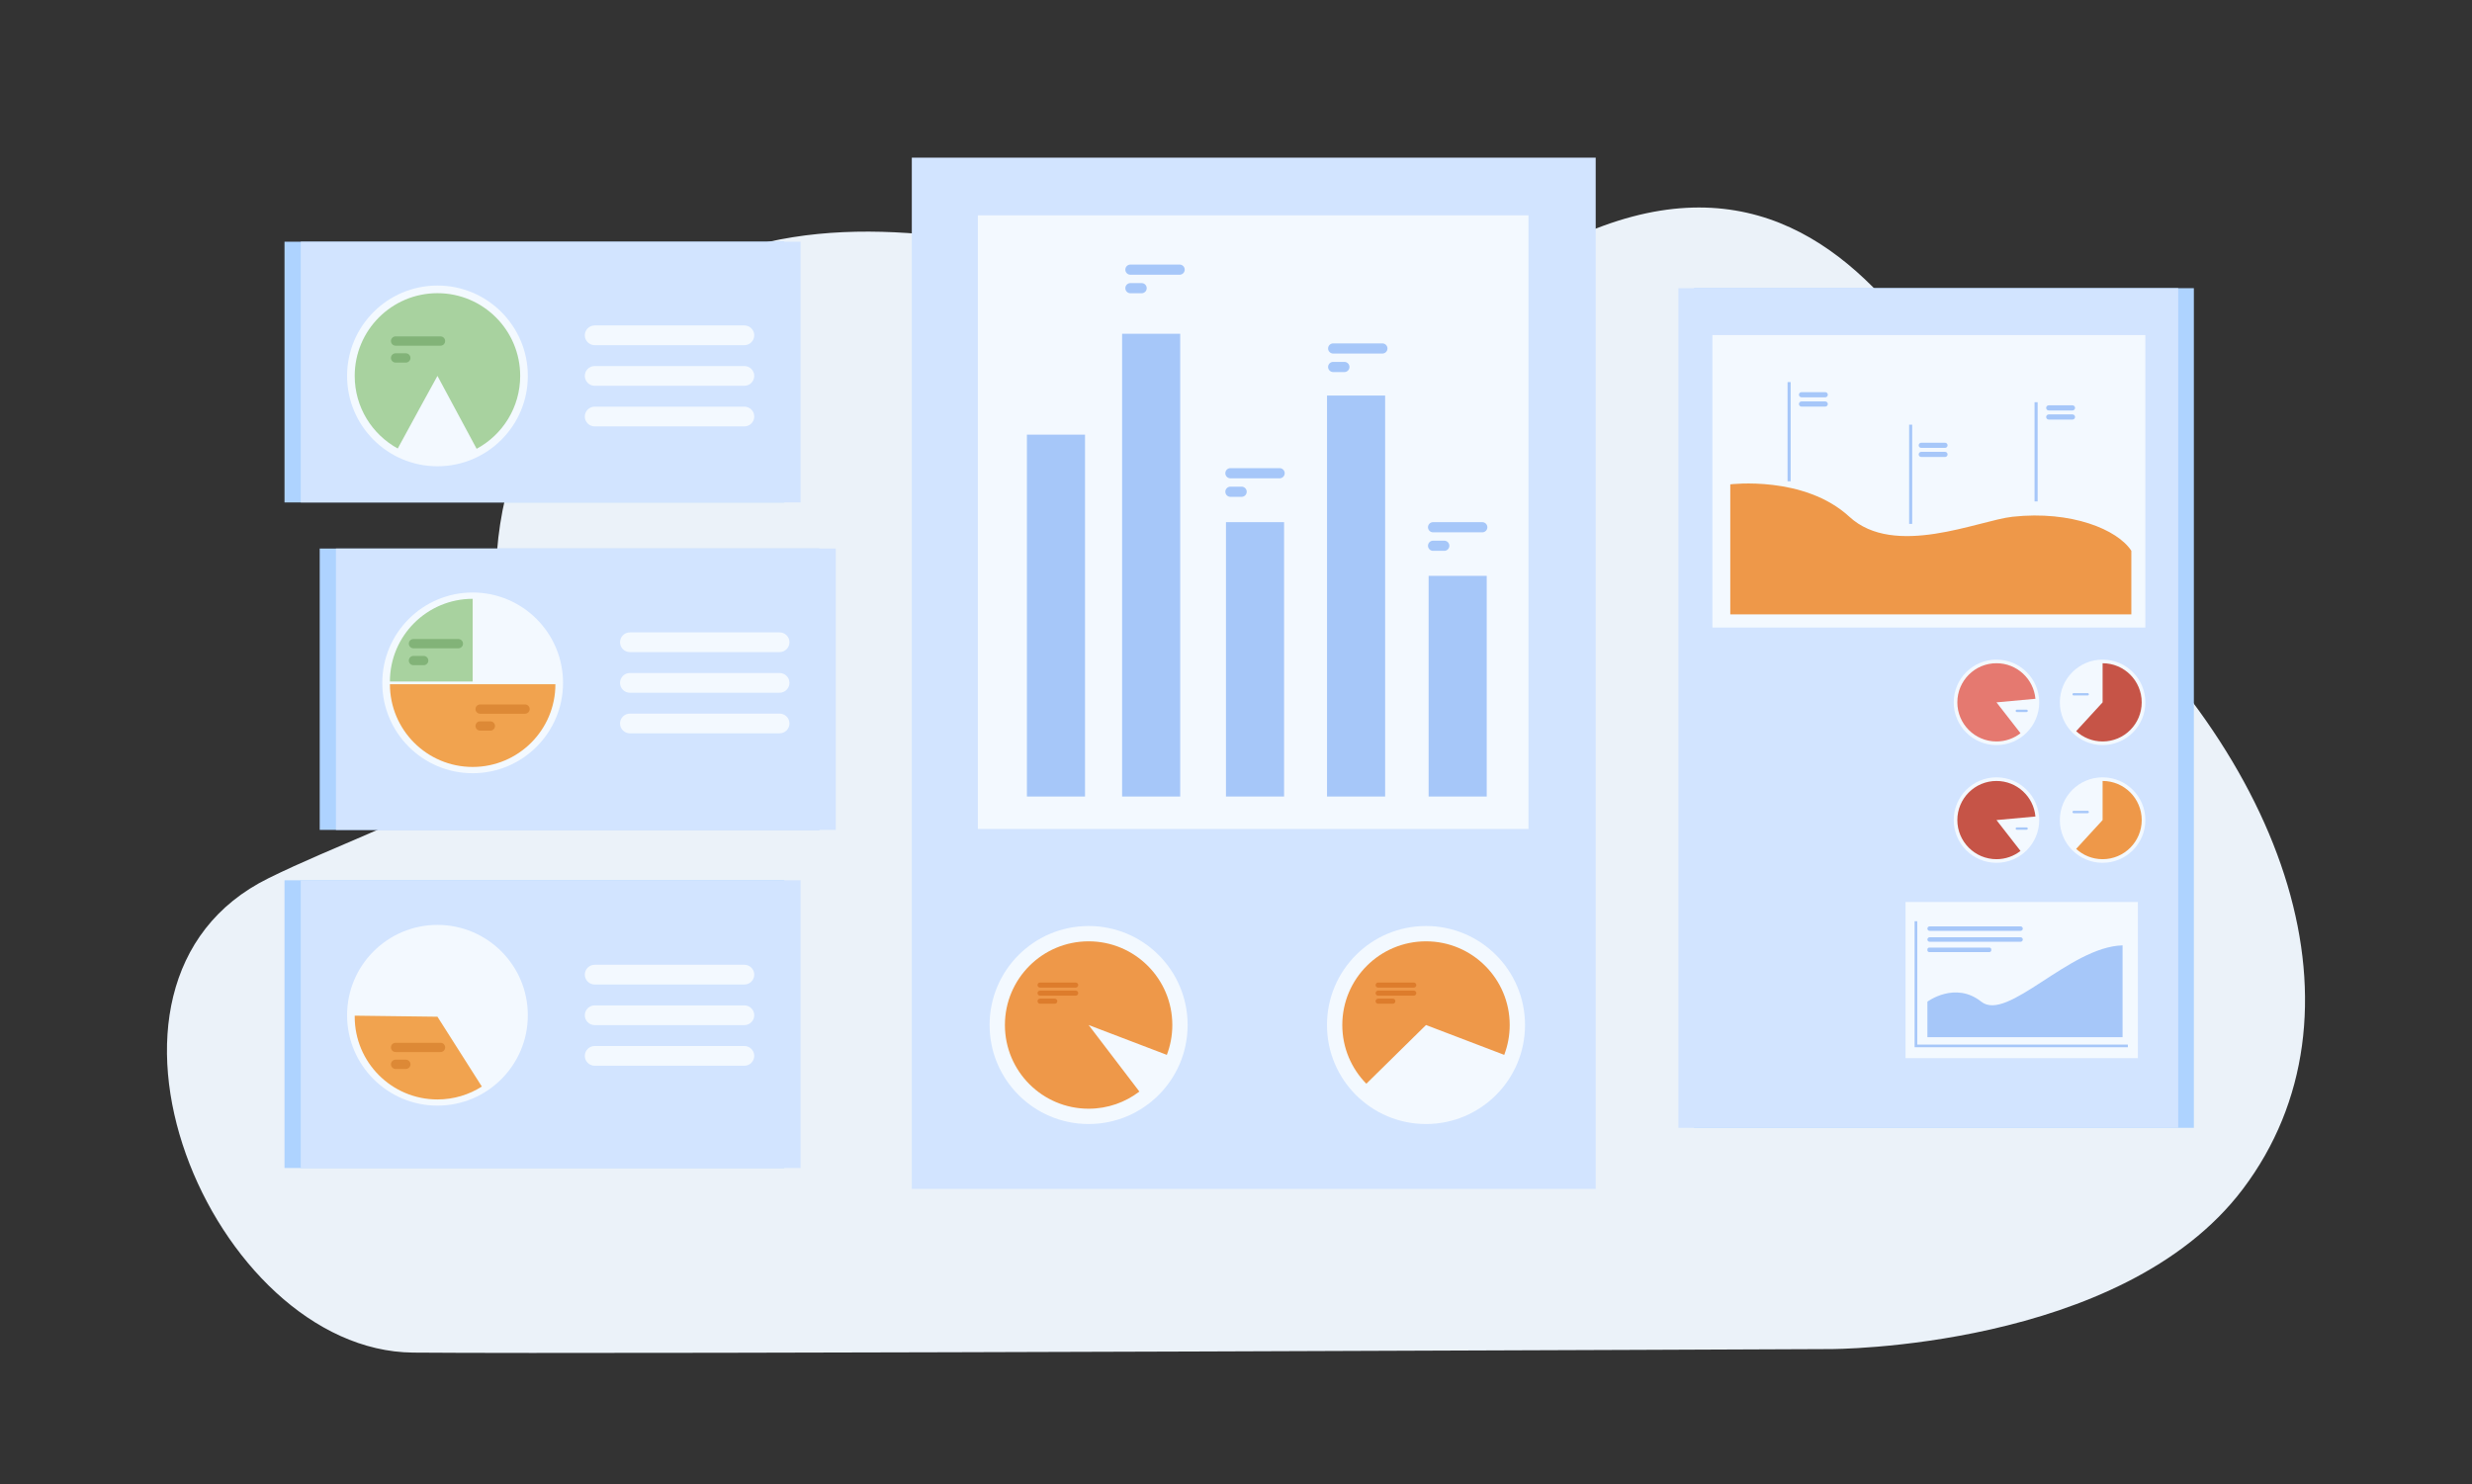 <?xml version="1.0" encoding="UTF-8" standalone="no"?><!DOCTYPE svg PUBLIC "-//W3C//DTD SVG 1.1//EN" "http://www.w3.org/Graphics/SVG/1.1/DTD/svg11.dtd"><svg width="100%" height="100%" viewBox="0 0 423 254" version="1.1" xmlns="http://www.w3.org/2000/svg" xmlns:xlink="http://www.w3.org/1999/xlink" xml:space="preserve" xmlns:serif="http://www.serif.com/" style="fill-rule:evenodd;clip-rule:evenodd;stroke-linejoin:round;stroke-miterlimit:2;"><rect x="0" y="0" width="423" height="254" fill="#333333" stroke="none"/><rect id="Tavola-da-disegno3" serif:id="Tavola da disegno3" x="0" y="0" width="423" height="254" style="fill:none;"/><g id="Tavola-da-disegno31" serif:id="Tavola da disegno3"><g><path d="M353.185,96.863c-15.023,-12.814 -33.134,-90.095 -95.175,-49.845c-32.053,20.796 -86.103,-17.852 -130.841,-4.503c-41.085,12.259 -45.046,52.65 -41.07,65.811c8.029,26.587 -16.96,30.543 -40.142,41.966c-36.363,17.917 -9.623,80.886 24.729,81.188c34.353,0.301 242.469,-0.6 242.469,-0.6c0,-0 49.904,0.126 70.657,-27.417c22.332,-29.64 8.176,-73.5 -30.627,-106.6Z" style="fill:#ebf2f9;fill-rule:nonzero;"/><rect x="289.88" y="49.317" width="85.526" height="143.698" style="fill:#aed3ff;fill-rule:nonzero;"/><rect x="287.2" y="49.317" width="85.526" height="143.698" style="fill:#d2e4ff;fill-rule:nonzero;"/><rect x="293.024" y="57.344" width="74.08" height="50.052" style="fill:#f3f9ff;fill-rule:nonzero;"/><rect x="326.068" y="154.366" width="39.759" height="26.723" style="fill:#f3f9ff;fill-rule:nonzero;"/><path d="M296.078,82.89c-0,0 12.648,-1.576 20.378,5.545c7.728,7.12 22.127,0.631 27.925,-0c10.079,-1.097 17.981,2.2 20.325,5.825l0,10.875l-68.628,-0l-0,-22.245Z" style="fill:#ee9849;fill-rule:nonzero;"/><rect x="305.882" y="65.389" width="0.531" height="16.981" style="fill:#a6c7f9;fill-rule:nonzero;"/><rect x="326.683" y="72.676" width="0.529" height="16.981" style="fill:#a6c7f9;fill-rule:nonzero;"/><rect x="348.145" y="68.834" width="0.529" height="16.981" style="fill:#a6c7f9;fill-rule:nonzero;"/><path d="M312.33,67.995l-4.064,-0c-0.243,-0 -0.44,-0.199 -0.44,-0.442c-0,-0.243 0.197,-0.441 0.44,-0.441l4.064,-0c0.242,-0 0.441,0.198 0.441,0.441c-0,0.243 -0.199,0.442 -0.441,0.442Z" style="fill:#a6c7f9;fill-rule:nonzero;"/><path d="M312.33,69.585l-4.064,-0c-0.243,-0 -0.44,-0.199 -0.44,-0.442c-0,-0.243 0.197,-0.442 0.44,-0.442l4.064,0c0.242,0 0.441,0.199 0.441,0.442c-0,0.243 -0.199,0.442 -0.441,0.442Z" style="fill:#a6c7f9;fill-rule:nonzero;"/><path d="M332.821,76.651l-4.063,-0c-0.243,-0 -0.442,-0.199 -0.442,-0.442c0,-0.243 0.199,-0.442 0.442,-0.442l4.063,0c0.243,0 0.442,0.199 0.442,0.442c-0,0.243 -0.199,0.442 -0.442,0.442Z" style="fill:#a6c7f9;fill-rule:nonzero;"/><path d="M332.821,78.208l-4.063,-0c-0.243,-0 -0.442,-0.199 -0.442,-0.442c0,-0.243 0.199,-0.442 0.442,-0.442l4.063,0c0.243,0 0.442,0.199 0.442,0.442c-0,0.243 -0.199,0.442 -0.442,0.442Z" style="fill:#a6c7f9;fill-rule:nonzero;"/><path d="M354.636,70.247l-4.062,0c-0.243,0 -0.442,-0.199 -0.442,-0.441c-0,-0.243 0.199,-0.442 0.442,-0.442l4.062,-0c0.243,-0 0.442,0.199 0.442,0.442c0,0.242 -0.199,0.441 -0.442,0.441Z" style="fill:#a6c7f9;fill-rule:nonzero;"/><path d="M354.636,71.804l-4.062,0c-0.243,0 -0.442,-0.198 -0.442,-0.441c-0,-0.243 0.199,-0.442 0.442,-0.442l4.062,0c0.243,0 0.442,0.199 0.442,0.442c0,0.243 -0.199,0.441 -0.442,0.441Z" style="fill:#a6c7f9;fill-rule:nonzero;"/><path d="M352.474,120.2c0,-4.04 3.276,-7.315 7.316,-7.315c4.039,-0 7.314,3.275 7.314,7.315c-0,4.039 -3.275,7.314 -7.314,7.314c-4.04,-0 -7.316,-3.275 -7.316,-7.314Z" style="fill:#f3f9ff;fill-rule:nonzero;"/><path d="M366.483,120.199c0,3.697 -2.996,6.695 -6.693,6.695c-1.746,-0 -3.336,-0.668 -4.526,-1.761l4.526,-4.934l-0,-6.694c3.697,-0 6.693,2.997 6.693,6.694Z" style="fill:#c65447;fill-rule:nonzero;"/><path d="M357.24,119.02l-2.404,-0c-0.111,-0 -0.202,-0.091 -0.202,-0.201c-0,-0.111 0.091,-0.202 0.202,-0.202l2.404,0c0.11,0 0.201,0.091 0.201,0.202c0,0.11 -0.091,0.201 -0.201,0.201Z" style="fill:#a6c7f9;fill-rule:nonzero;"/><path d="M334.314,120.2c0,-4.04 3.275,-7.315 7.314,-7.315c4.04,-0 7.316,3.275 7.316,7.315c-0,4.039 -3.276,7.314 -7.316,7.314c-4.039,-0 -7.314,-3.275 -7.314,-7.314Z" style="fill:#f3f9ff;fill-rule:nonzero;"/><path d="M341.63,120.199l4.112,5.282c-1.134,0.886 -2.561,1.413 -4.112,1.413c-3.699,-0 -6.697,-2.998 -6.697,-6.695c0,-3.697 2.998,-6.694 6.697,-6.694c3.49,-0 6.357,2.672 6.666,6.083l-6.666,0.611Z" style="fill:#e57970;fill-rule:nonzero;"/><path d="M346.784,121.855l-1.673,-0c-0.111,-0 -0.201,-0.091 -0.201,-0.202c-0,-0.111 0.09,-0.201 0.201,-0.201l1.673,-0c0.111,-0 0.202,0.09 0.202,0.201c-0,0.111 -0.091,0.202 -0.202,0.202Z" style="fill:#a6c7f9;fill-rule:nonzero;"/><path d="M352.474,140.345c0,-4.039 3.276,-7.314 7.316,-7.314c4.039,0 7.314,3.275 7.314,7.314c-0,4.04 -3.275,7.316 -7.314,7.316c-4.04,-0 -7.316,-3.276 -7.316,-7.316Z" style="fill:#f3f9ff;fill-rule:nonzero;"/><path d="M366.483,140.345c0,3.697 -2.996,6.695 -6.693,6.695c-1.746,0 -3.336,-0.667 -4.526,-1.762l4.526,-4.933l-0,-6.693c3.697,-0 6.693,2.996 6.693,6.693Z" style="fill:#ee9849;fill-rule:nonzero;"/><path d="M357.24,139.167l-2.404,-0c-0.111,-0 -0.202,-0.091 -0.202,-0.203c-0,-0.11 0.091,-0.201 0.202,-0.201l2.404,0c0.11,0 0.201,0.091 0.201,0.201c0,0.112 -0.091,0.203 -0.201,0.203Z" style="fill:#a6c7f9;fill-rule:nonzero;"/><path d="M334.314,140.345c0,-4.039 3.275,-7.314 7.314,-7.314c4.04,0 7.316,3.275 7.316,7.314c-0,4.04 -3.276,7.316 -7.316,7.316c-4.039,-0 -7.314,-3.276 -7.314,-7.316Z" style="fill:#f3f9ff;fill-rule:nonzero;"/><path d="M348.296,139.734c-0.309,-3.411 -3.176,-6.082 -6.666,-6.082c-3.699,-0 -6.697,2.996 -6.697,6.693c0,3.697 2.998,6.695 6.697,6.695c1.551,0 2.978,-0.527 4.112,-1.413l-4.112,-5.282l6.666,-0.611Z" style="fill:#c65447;fill-rule:nonzero;"/><path d="M346.784,142l-1.673,0c-0.111,0 -0.201,-0.089 -0.201,-0.201c-0,-0.11 0.09,-0.201 0.201,-0.201l1.673,-0c0.111,-0 0.202,0.091 0.202,0.201c-0,0.112 -0.091,0.201 -0.202,0.201Z" style="fill:#a6c7f9;fill-rule:nonzero;"/><path d="M364.113,179.222l-36.494,0l0,-21.562l0.454,-0l0,21.109l36.04,-0l0,0.453Z" style="fill:#a6c7f9;fill-rule:nonzero;"/><path d="M339.027,171.425c-4.467,-3.556 -9.218,-0 -9.218,-0l-0,6.079l33.398,-0l-0,-15.715c-9.076,0.229 -19.713,13.191 -24.18,9.636Z" style="fill:#a6c7f9;fill-rule:nonzero;"/><path d="M330.192,159.304l15.562,0c0.21,0 0.382,-0.172 0.382,-0.383c0,-0.21 -0.172,-0.382 -0.382,-0.382l-15.562,-0c-0.211,-0 -0.383,0.172 -0.383,0.382c-0,0.211 0.172,0.383 0.383,0.383Z" style="fill:#a6c7f9;fill-rule:nonzero;"/><path d="M330.192,161.173l15.562,-0c0.21,-0 0.382,-0.173 0.382,-0.384c0,-0.209 -0.172,-0.382 -0.382,-0.382l-15.562,0c-0.211,0 -0.383,0.173 -0.383,0.382c-0,0.211 0.172,0.384 0.383,0.384Z" style="fill:#a6c7f9;fill-rule:nonzero;"/><path d="M330.122,162.937l10.304,-0c0.172,-0 0.314,-0.142 0.314,-0.314l-0,-0.139c-0,-0.171 -0.142,-0.313 -0.314,-0.313l-10.304,0c-0.172,0 -0.313,0.142 -0.313,0.313l-0,0.139c-0,0.172 0.141,0.314 0.313,0.314Z" style="fill:#a6c7f9;fill-rule:nonzero;"/><rect x="156.026" y="26.981" width="117.022" height="176.482" style="fill:#d2e4ff;fill-rule:nonzero;"/><rect x="167.333" y="36.852" width="94.216" height="105.015" style="fill:#f3f9ff;fill-rule:nonzero;"/><path d="M169.335,175.42c0,-9.359 7.588,-16.945 16.945,-16.945c9.358,0 16.944,7.586 16.944,16.945c0,9.357 -7.586,16.943 -16.944,16.943c-9.357,0 -16.945,-7.586 -16.945,-16.943Z" style="fill:#f3f9ff;fill-rule:nonzero;"/><path d="M200.603,175.42c-0,-7.911 -6.413,-14.324 -14.322,-14.324c-7.912,-0 -14.324,6.413 -14.324,14.324c0,7.909 6.412,14.323 14.324,14.323c3.267,-0 6.278,-1.094 8.687,-2.936l-8.687,-11.387l13.384,5.108c0.606,-1.587 0.938,-3.309 0.938,-5.108Z" style="fill:#ee9849;fill-rule:nonzero;"/><path d="M227.067,175.42c0,-9.359 7.586,-16.945 16.945,-16.945c9.358,0 16.944,7.586 16.944,16.945c0,9.357 -7.586,16.943 -16.944,16.943c-9.359,0 -16.945,-7.586 -16.945,-16.943Z" style="fill:#f3f9ff;fill-rule:nonzero;"/><path d="M244.012,161.096c-7.912,-0 -14.323,6.413 -14.323,14.324c0,3.915 1.569,7.461 4.115,10.046l10.208,-10.046l13.385,5.108c0.605,-1.587 0.938,-3.309 0.938,-5.108c-0,-7.911 -6.413,-14.324 -14.323,-14.324Z" style="fill:#ee9849;fill-rule:nonzero;"/><path d="M241.918,168.148l-6.096,-0c-0.239,-0 -0.436,0.196 -0.436,0.436c0,0.239 0.197,0.434 0.436,0.434l6.096,0c0.24,0 0.436,-0.195 0.436,-0.434c0,-0.24 -0.196,-0.436 -0.436,-0.436Z" style="fill:#dd7c2c;fill-rule:nonzero;"/><path d="M241.918,169.527l-6.096,0c-0.239,0 -0.436,0.196 -0.436,0.435c0,0.24 0.197,0.436 0.436,0.436l6.096,0c0.24,0 0.436,-0.196 0.436,-0.436c0,-0.239 -0.196,-0.435 -0.436,-0.435Z" style="fill:#dd7c2c;fill-rule:nonzero;"/><path d="M238.34,170.906l-2.518,-0c-0.239,-0 -0.436,0.196 -0.436,0.436c0,0.239 0.197,0.435 0.436,0.435l2.518,-0c0.239,-0 0.435,-0.196 0.435,-0.435c-0,-0.24 -0.196,-0.436 -0.435,-0.436Z" style="fill:#dd7c2c;fill-rule:nonzero;"/><path d="M184.07,168.148l-6.097,-0c-0.24,-0 -0.436,0.196 -0.436,0.436c-0,0.239 0.196,0.434 0.436,0.434l6.097,0c0.24,0 0.435,-0.195 0.435,-0.434c-0,-0.24 -0.195,-0.436 -0.435,-0.436Z" style="fill:#dd7c2c;fill-rule:nonzero;"/><path d="M184.07,169.527l-6.097,0c-0.24,0 -0.436,0.196 -0.436,0.435c-0,0.24 0.196,0.436 0.436,0.436l6.097,0c0.24,0 0.435,-0.196 0.435,-0.436c-0,-0.239 -0.195,-0.435 -0.435,-0.435Z" style="fill:#dd7c2c;fill-rule:nonzero;"/><path d="M180.49,170.906l-2.517,-0c-0.24,-0 -0.436,0.196 -0.436,0.436c-0,0.239 0.196,0.435 0.436,0.435l2.517,-0c0.24,-0 0.436,-0.196 0.436,-0.435c0,-0.24 -0.196,-0.436 -0.436,-0.436Z" style="fill:#dd7c2c;fill-rule:nonzero;"/><rect x="175.723" y="74.383" width="9.942" height="61.934" style="fill:#a6c7f9;fill-rule:nonzero;"/><rect x="192.011" y="57.12" width="9.942" height="79.197" style="fill:#a6c7f9;fill-rule:nonzero;"/><rect x="209.783" y="89.36" width="9.943" height="46.956" style="fill:#a6c7f9;fill-rule:nonzero;"/><rect x="227.077" y="67.693" width="9.942" height="68.624" style="fill:#a6c7f9;fill-rule:nonzero;"/><rect x="244.461" y="98.551" width="9.942" height="37.766" style="fill:#a6c7f9;fill-rule:nonzero;"/><path d="M236.548,58.765l-8.419,-0c-0.48,-0 -0.872,0.392 -0.872,0.871c-0,0.479 0.392,0.871 0.872,0.871l8.419,-0c0.479,-0 0.871,-0.392 0.871,-0.871c-0,-0.479 -0.392,-0.871 -0.871,-0.871Z" style="fill:#a6c7f9;fill-rule:nonzero;"/><path d="M230.046,61.934l-1.917,0c-0.48,0 -0.872,0.392 -0.872,0.871c-0,0.479 0.392,0.871 0.872,0.871l1.917,0c0.479,0 0.871,-0.392 0.871,-0.871c-0,-0.479 -0.392,-0.871 -0.871,-0.871Z" style="fill:#a6c7f9;fill-rule:nonzero;"/><path d="M201.853,45.276l-8.419,0c-0.48,0 -0.872,0.392 -0.872,0.871c-0,0.479 0.392,0.871 0.872,0.871l8.419,0c0.479,0 0.871,-0.392 0.871,-0.871c-0,-0.479 -0.392,-0.871 -0.871,-0.871Z" style="fill:#a6c7f9;fill-rule:nonzero;"/><path d="M195.351,48.446l-1.917,-0c-0.48,-0 -0.872,0.392 -0.872,0.871c-0,0.479 0.392,0.871 0.872,0.871l1.917,-0c0.479,-0 0.871,-0.392 0.871,-0.871c-0,-0.479 -0.392,-0.871 -0.871,-0.871Z" style="fill:#a6c7f9;fill-rule:nonzero;"/><path d="M218.964,80.116l-8.42,0c-0.479,0 -0.87,0.392 -0.87,0.871c-0,0.479 0.391,0.871 0.87,0.871l8.42,0c0.479,0 0.871,-0.392 0.871,-0.871c-0,-0.479 -0.392,-0.871 -0.871,-0.871Z" style="fill:#a6c7f9;fill-rule:nonzero;"/><path d="M212.462,83.286l-1.918,-0c-0.479,-0 -0.87,0.392 -0.87,0.871c-0,0.479 0.391,0.871 0.87,0.871l1.918,-0c0.479,-0 0.871,-0.392 0.871,-0.871c-0,-0.479 -0.392,-0.871 -0.871,-0.871Z" style="fill:#a6c7f9;fill-rule:nonzero;"/><path d="M253.642,89.36l-8.419,0c-0.479,0 -0.872,0.392 -0.872,0.871c-0,0.479 0.393,0.871 0.872,0.871l8.419,0c0.479,0 0.871,-0.392 0.871,-0.871c-0,-0.479 -0.392,-0.871 -0.871,-0.871Z" style="fill:#a6c7f9;fill-rule:nonzero;"/><path d="M247.14,92.529l-1.917,0c-0.479,0 -0.872,0.392 -0.872,0.872c-0,0.479 0.393,0.871 0.872,0.871l1.917,-0c0.479,-0 0.871,-0.392 0.871,-0.871c-0,-0.48 -0.392,-0.872 -0.871,-0.872Z" style="fill:#a6c7f9;fill-rule:nonzero;"/><rect x="54.708" y="93.877" width="85.526" height="48.149" style="fill:#aed3ff;fill-rule:nonzero;"/><rect x="57.489" y="93.877" width="85.526" height="48.149" style="fill:#d2e4ff;fill-rule:nonzero;"/><path d="M80.88,101.4c-8.541,-0 -15.464,6.924 -15.464,15.464c0,8.541 6.923,15.464 15.464,15.464c8.541,0 15.464,-6.923 15.464,-15.464c-0,-8.54 -6.923,-15.464 -15.464,-15.464Z" style="fill:#f3f9ff;fill-rule:nonzero;"/><path d="M133.402,108.225l-25.618,0c-0.929,0 -1.689,0.76 -1.689,1.688c0,0.929 0.76,1.689 1.689,1.689l25.618,-0c0.928,-0 1.687,-0.76 1.687,-1.689c0,-0.928 -0.759,-1.688 -1.687,-1.688Z" style="fill:#f3f9ff;fill-rule:nonzero;"/><path d="M133.402,115.176l-25.618,0c-0.929,0 -1.689,0.76 -1.689,1.688c0,0.928 0.76,1.688 1.689,1.688l25.618,0c0.928,0 1.687,-0.76 1.687,-1.688c0,-0.928 -0.759,-1.688 -1.687,-1.688Z" style="fill:#f3f9ff;fill-rule:nonzero;"/><path d="M133.402,122.127l-25.618,-0c-0.929,-0 -1.689,0.759 -1.689,1.688c0,0.928 0.76,1.688 1.689,1.688l25.618,-0c0.928,-0 1.687,-0.76 1.687,-1.688c0,-0.929 -0.759,-1.688 -1.687,-1.688Z" style="fill:#f3f9ff;fill-rule:nonzero;"/><path d="M66.722,116.639l14.158,0l0,-14.158c-7.819,-0 -14.158,6.339 -14.158,14.158Z" style="fill:#a8d29f;fill-rule:nonzero;"/><path d="M95.039,117.095l-28.317,0c-0,7.819 6.339,14.159 14.158,14.159l0,-0c7.82,-0 14.159,-6.34 14.159,-14.159Z" style="fill:#f1a34f;fill-rule:nonzero;"/><path d="M78.435,109.36l-7.684,0c-0.438,0 -0.795,0.358 -0.795,0.795c-0,0.437 0.357,0.795 0.795,0.795l7.684,0c0.437,0 0.795,-0.358 0.795,-0.795c-0,-0.437 -0.358,-0.795 -0.795,-0.795Z" style="fill:#82b378;fill-rule:nonzero;"/><path d="M72.501,112.253l-1.75,-0c-0.438,-0 -0.795,0.358 -0.795,0.795c-0,0.437 0.357,0.795 0.795,0.795l1.75,-0c0.437,-0 0.795,-0.358 0.795,-0.795c-0,-0.437 -0.358,-0.795 -0.795,-0.795Z" style="fill:#82b378;fill-rule:nonzero;"/><path d="M89.843,120.557l-7.684,-0c-0.437,-0 -0.795,0.357 -0.795,0.794c-0,0.438 0.358,0.795 0.795,0.795l7.684,0c0.437,0 0.795,-0.357 0.795,-0.795c-0,-0.437 -0.358,-0.794 -0.795,-0.794Z" style="fill:#dd8936;fill-rule:nonzero;"/><path d="M83.909,123.449l-1.75,0c-0.437,0 -0.795,0.358 -0.795,0.795c-0,0.437 0.358,0.795 0.795,0.795l1.75,-0c0.437,-0 0.795,-0.358 0.795,-0.795c-0,-0.437 -0.358,-0.795 -0.795,-0.795Z" style="fill:#dd8936;fill-rule:nonzero;"/><rect x="48.685" y="150.649" width="85.526" height="49.242" style="fill:#aed3ff;fill-rule:nonzero;"/><rect x="51.466" y="150.649" width="85.527" height="49.242" style="fill:#d2e4ff;fill-rule:nonzero;"/><path d="M59.391,173.749c0,-8.54 6.924,-15.464 15.464,-15.464c8.541,-0 15.464,6.924 15.464,15.464c0,8.541 -6.923,15.464 -15.464,15.464c-8.54,0 -15.464,-6.923 -15.464,-15.464Z" style="fill:#f3f9ff;fill-rule:nonzero;"/><path d="M101.759,168.487l25.618,-0c0.928,-0 1.688,-0.761 1.688,-1.689c0,-0.928 -0.76,-1.688 -1.688,-1.688l-25.618,0c-0.929,0 -1.688,0.76 -1.688,1.688c0,0.928 0.759,1.689 1.688,1.689Z" style="fill:#f3f9ff;fill-rule:nonzero;"/><path d="M127.377,172.06l-25.618,0c-0.929,0 -1.688,0.761 -1.688,1.689c0,0.928 0.759,1.688 1.688,1.688l25.618,-0c0.928,-0 1.688,-0.76 1.688,-1.688c0,-0.928 -0.76,-1.689 -1.688,-1.689Z" style="fill:#f3f9ff;fill-rule:nonzero;"/><path d="M127.377,179.012l-25.618,-0c-0.929,-0 -1.688,0.759 -1.688,1.687c0,0.928 0.759,1.689 1.688,1.689l25.618,-0c0.928,-0 1.688,-0.761 1.688,-1.689c0,-0.928 -0.76,-1.687 -1.688,-1.687Z" style="fill:#f3f9ff;fill-rule:nonzero;"/><path d="M74.856,173.999l-14.158,-0.179c-0.001,0.06 -0.001,0.121 -0.001,0.179c-0,7.82 6.339,14.159 14.159,14.159c2.795,0 5.401,-0.811 7.596,-2.209l-7.596,-11.95Z" style="fill:#f1a34f;fill-rule:nonzero;"/><path d="M75.377,178.458l-7.684,0c-0.437,0 -0.795,0.357 -0.795,0.796c-0,0.437 0.358,0.794 0.795,0.794l7.684,-0c0.437,-0 0.795,-0.357 0.795,-0.794c0,-0.439 -0.358,-0.796 -0.795,-0.796Z" style="fill:#dd8936;fill-rule:nonzero;"/><path d="M69.443,181.351l-1.75,-0c-0.437,-0 -0.795,0.358 -0.795,0.795c-0,0.437 0.358,0.795 0.795,0.795l1.75,0c0.437,0 0.795,-0.358 0.795,-0.795c-0,-0.437 -0.358,-0.795 -0.795,-0.795Z" style="fill:#dd8936;fill-rule:nonzero;"/><rect x="48.685" y="41.366" width="85.527" height="44.621" style="fill:#aed3ff;fill-rule:nonzero;"/><rect x="51.466" y="41.366" width="85.527" height="44.621" style="fill:#d2e4ff;fill-rule:nonzero;"/><path d="M59.391,64.332c0,-8.541 6.924,-15.464 15.465,-15.464c8.54,-0 15.464,6.923 15.464,15.464c-0,8.541 -6.924,15.464 -15.464,15.464c-8.541,0 -15.465,-6.923 -15.465,-15.464Z" style="fill:#f3f9ff;fill-rule:nonzero;"/><path d="M74.856,50.175c-7.82,-0 -14.159,6.338 -14.159,14.157c0,5.357 2.976,10.019 7.364,12.423c2.268,-4.201 6.795,-12.423 6.795,-12.423l6.704,12.472c4.438,-2.39 7.453,-7.078 7.453,-12.472c0,-7.819 -6.338,-14.157 -14.157,-14.157Z" style="fill:#a8d29f;fill-rule:nonzero;"/><path d="M127.377,55.694l-25.618,-0c-0.929,-0 -1.688,0.759 -1.688,1.687l0,0c0,0.929 0.759,1.688 1.688,1.688l25.618,0c0.928,0 1.688,-0.759 1.688,-1.688l0,0c0,-0.928 -0.76,-1.687 -1.688,-1.687Z" style="fill:#f3f9ff;fill-rule:nonzero;"/><path d="M127.377,62.644l-25.618,0c-0.929,0 -1.688,0.76 -1.688,1.688c0,0.928 0.759,1.688 1.688,1.688l25.618,0c0.928,0 1.688,-0.76 1.688,-1.688c0,-0.928 -0.76,-1.688 -1.688,-1.688Z" style="fill:#f3f9ff;fill-rule:nonzero;"/><path d="M127.377,69.595l-25.618,-0c-0.929,-0 -1.688,0.759 -1.688,1.688c0,0.928 0.759,1.688 1.688,1.688l25.618,-0c0.928,-0 1.688,-0.76 1.688,-1.688c0,-0.929 -0.76,-1.688 -1.688,-1.688Z" style="fill:#f3f9ff;fill-rule:nonzero;"/><path d="M75.377,57.57l-7.684,0c-0.437,0 -0.795,0.358 -0.795,0.795c0,0.437 0.358,0.795 0.795,0.795l7.684,-0c0.437,-0 0.795,-0.358 0.795,-0.795c0,-0.437 -0.358,-0.795 -0.795,-0.795Z" style="fill:#82b378;fill-rule:nonzero;"/><path d="M69.443,60.463l-1.75,-0c-0.437,-0 -0.795,0.357 -0.795,0.795c0,0.437 0.358,0.794 0.795,0.794l1.75,0c0.437,0 0.795,-0.357 0.795,-0.794c0,-0.438 -0.358,-0.795 -0.795,-0.795Z" style="fill:#82b378;fill-rule:nonzero;"/></g></g></svg>